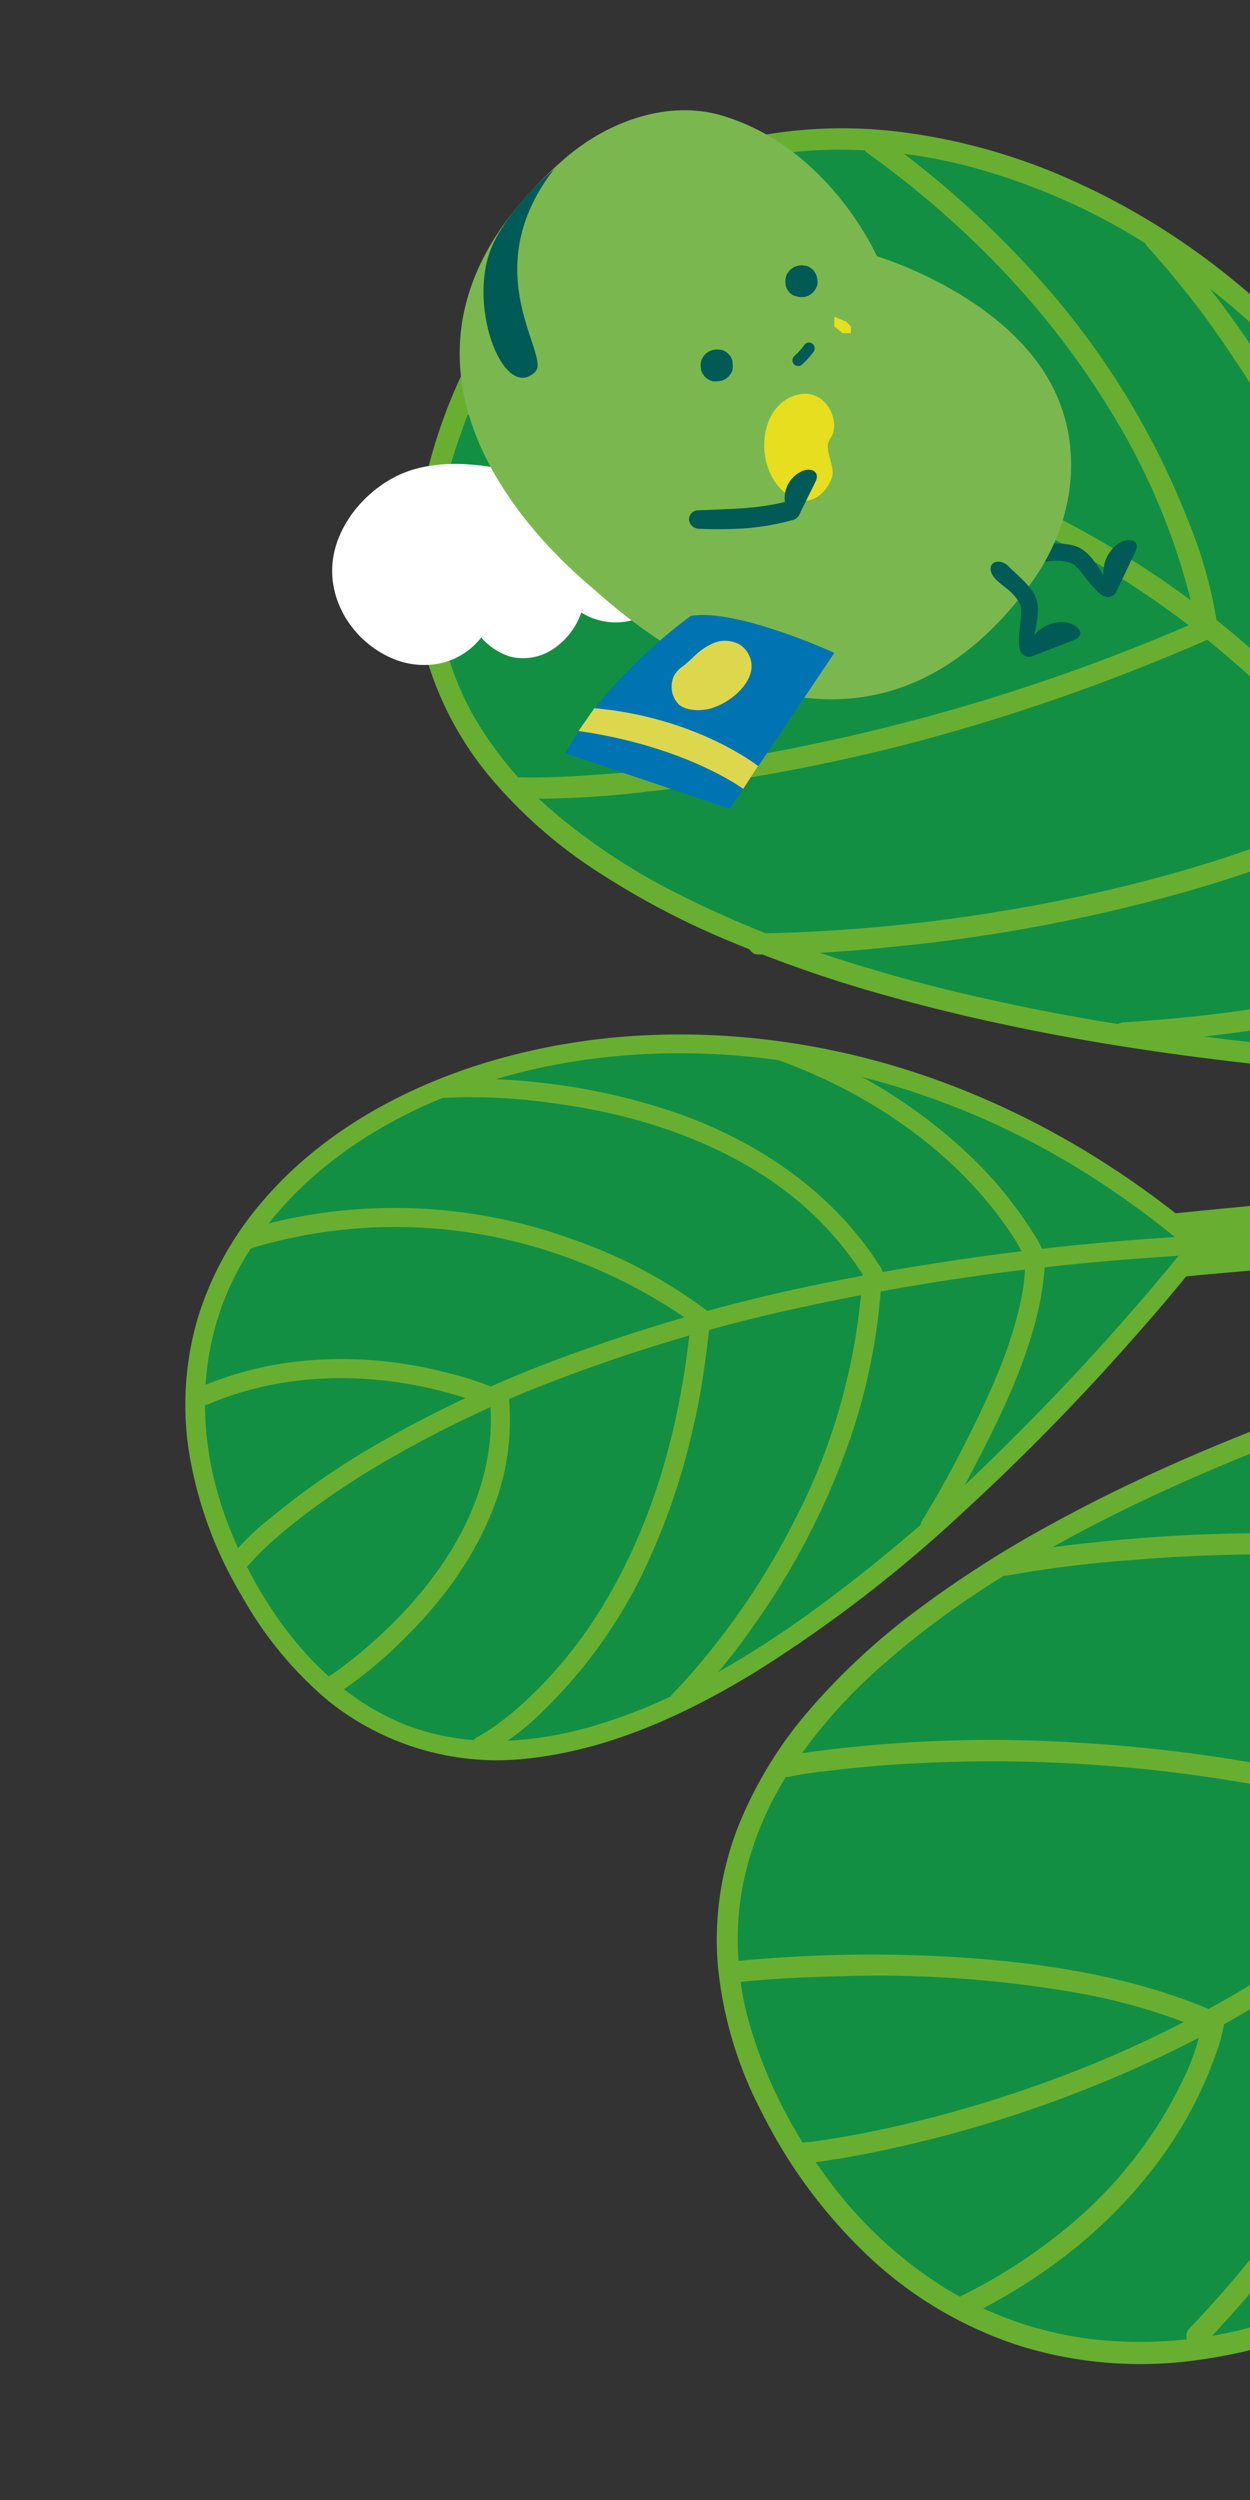 <svg id="reaf_02" xmlns="http://www.w3.org/2000/svg" xmlns:xlink="http://www.w3.org/1999/xlink" viewBox="0 0 200 400"><rect x="0" y="0" width="200" height="400" fill="#333333" stroke="none"/><defs><style>.cls-1{fill:none;}.cls-2{clip-path:url(#clip-path);}.cls-3{fill:#68af31;}.cls-4{fill:#128f43;}.cls-5{fill:#fff;}.cls-6{fill:#005a55;}.cls-7{fill:#7ab84f;}.cls-8{fill:#e6de1e;}.cls-9{fill:#0074b2;}.cls-10{fill:#ddd74e;}</style><clipPath id="clip-path"><rect class="cls-1" width="200" height="400"/></clipPath></defs><g class="cls-2"><path class="cls-3" d="M539.89,241.78c-190.16-84.52-470.3-16.84-470.53-23.26-.53-15.17,320.12-64.86,479.95,6.85Z"/><path class="cls-4" d="M242.6,171.28C259.6,39,110.45-26.91,73.61,64.94,31.3,170.44,242.6,171.28,242.6,171.28Z"/><path class="cls-3" d="M244.3,171.28a156.26,156.26,0,0,0,.07-40.19A139.24,139.24,0,0,0,235.07,96,132.21,132.21,0,0,0,218.4,66.73a126.55,126.55,0,0,0-22-22.66,114.27,114.27,0,0,0-25.3-15.41,96.21,96.21,0,0,0-26.81-7.52,74.6,74.6,0,0,0-25.8,1.18A62.25,62.25,0,0,0,95.56,32.78,67.63,67.63,0,0,0,77.39,53.29,83.06,83.06,0,0,0,67.25,80.77a55.54,55.54,0,0,0,.81,23.9,53,53,0,0,0,10.18,19.46,77.1,77.1,0,0,0,17.2,15.23A130.89,130.89,0,0,0,117.72,151a209.17,209.17,0,0,0,25.07,8.56c8.59,2.39,17.29,4.34,26,6,8.35,1.56,16.76,2.84,25.19,3.89q10.85,1.36,21.76,2.21c5.49.43,11,.78,16.49,1,3,.13,6.1.23,9.15.28h1.18a1.7,1.7,0,0,0,0-3.4c-1.59,0-3.17-.05-4.76-.09q-6.43-.19-12.87-.58-9.51-.57-19-1.51c-7.82-.78-15.34-1.71-23-2.87-8.52-1.29-17-2.85-25.41-4.74a263.06,263.06,0,0,1-25.45-7,166.71,166.71,0,0,1-23.38-9.62,100.72,100.72,0,0,1-19.61-12.79A58.63,58.63,0,0,1,75.5,114.07a47.31,47.31,0,0,1-5.72-20.19,64.47,64.47,0,0,1,4.14-25A74.92,74.92,0,0,1,88,44.27a59.19,59.19,0,0,1,20-14.86A63.87,63.87,0,0,1,131.54,24a81.23,81.23,0,0,1,25.66,3.23,102.62,102.62,0,0,1,25.48,11.34,118.21,118.21,0,0,1,23.18,18.7,126.29,126.29,0,0,1,19,25.45,131.94,131.94,0,0,1,12.83,31.69,143.18,143.18,0,0,1,4.56,37,164.62,164.62,0,0,1-1.34,19.85,1.7,1.7,0,0,0,1.7,1.7A1.74,1.74,0,0,0,244.3,171.28Z"/><path class="cls-4" d="M242.27,169.36C198.9,52.87,73.65,64.69,73.65,64.69"/><path class="cls-3" d="M243.91,168.91A175.44,175.44,0,0,0,229,138.13a153.09,153.09,0,0,0-18.57-24.36,148.39,148.39,0,0,0-20.9-18.45,155.67,155.67,0,0,0-22.11-13.43,173.6,173.6,0,0,0-22.27-9.2A187.64,187.64,0,0,0,124.07,67c-6.29-1.32-12.64-2.32-19-3q-7.69-.87-15.42-1.15c-3.59-.13-7.18-.16-10.76-.05-1.67.05-3.36.1-5,.25l-.21,0c-2.16.21-2.19,3.61,0,3.4a117.31,117.31,0,0,1,12.72-.31A194.81,194.81,0,0,1,118,69.23,181.09,181.09,0,0,1,160,82.1a151.42,151.42,0,0,1,42.79,28.71,155.9,155.9,0,0,1,34.74,51.13c1.11,2.6,2.15,5.23,3.14,7.87.75,2,4,1.16,3.28-.9Z"/><path class="cls-3" d="M94.12,37.35a86.17,86.17,0,0,1,33.49,17.5A76.56,76.56,0,0,1,142.9,72.4,35.81,35.81,0,0,1,145,76l.61-2.32C134.37,81.43,121,85.64,107.84,88.57a220.36,220.36,0,0,1-32.65,4.65c-2.14.15-4.28.29-6.43.34s-2.19,3.45,0,3.4c6.31-.14,12.63-.77,18.89-1.54,13.15-1.61,26.29-4.14,38.8-8.57a88.19,88.19,0,0,0,20.83-10.22,1.75,1.75,0,0,0,.61-2.32,56.76,56.76,0,0,0-7.19-10.83,85.32,85.32,0,0,0-23.65-20.27,92.06,92.06,0,0,0-22-9.14,1.7,1.7,0,0,0-.91,3.28Z"/><path class="cls-3" d="M138.82,24.51c15.32,11,28.8,24.77,38.66,40.92a106.77,106.77,0,0,1,12.88,30c.34,1.34.64,2.7.88,4.07l.18,1.12c.09.55,0-.46,0,0l.84-1.47a314.8,314.8,0,0,1-63.64,20.21,244.27,244.27,0,0,1-38.85,4.93c-2.17.08-4.34.16-6.51.09s-2.19,3.34,0,3.4a148.18,148.18,0,0,0,20.19-1.11,292.33,292.33,0,0,0,52.15-10.52A327.55,327.55,0,0,0,194,102a1.64,1.64,0,0,0,.84-1.47,72.17,72.17,0,0,0-4.65-17A127.83,127.83,0,0,0,166.9,45.34a155.33,155.33,0,0,0-26.36-23.76c-1.78-1.29-3.48,1.66-1.72,2.93Z"/><path class="cls-3" d="M219.45,127.74c-16.58,8.17-34.5,13.43-52.62,16.88a270,270,0,0,1-38.34,4.51c-2.37.11-4.75.2-7.13.19-2.19,0-2.19,3.38,0,3.4a200.11,200.11,0,0,0,21.2-1.21,263.52,263.52,0,0,0,48.16-9.12,188.43,188.43,0,0,0,30.45-11.72c2-1,.24-3.9-1.72-2.93Z"/><path class="cls-3" d="M222.32,129.33c2.75-17.46-1.71-35-9-50.86a170.42,170.42,0,0,0-22-35.13c-1.71-2.14-3.45-4.27-5.32-6.28-1.49-1.61-3.89.8-2.4,2.41a145.41,145.41,0,0,1,13.76,17.8c8.77,13,16.16,27.29,19.93,42.6A72.54,72.54,0,0,1,219,128.42a1.76,1.76,0,0,0,1.18,2.1,1.73,1.73,0,0,0,2.1-1.19Z"/><path class="cls-3" d="M223.6,81.5c5.82,10.48,8.12,22.83,9.45,34.62a222.93,222.93,0,0,1,1.23,30.57c-.05,2-.11,4-.24,6l.84-1.47a40.74,40.74,0,0,1-10.94,5.1,117,117,0,0,1-13.91,3.5,233.06,233.06,0,0,1-25,3.37c-1.74.14-3.48.28-5.23.38-2.17.11-2.19,3.52,0,3.4,5.81-.31,11.61-.93,17.37-1.68,10.38-1.35,21-3.06,30.83-6.82a43.72,43.72,0,0,0,6.34-2.91c1.28-.72,2.94-1.46,3.07-3.06.17-2,.19-4.06.24-6.08a226.24,226.24,0,0,0-1.08-28.87c-1.22-11.66-3.33-23.54-8.28-34.25-.56-1.19-1.16-2.37-1.8-3.52-1.06-1.92-4-.21-2.93,1.71Z"/><path class="cls-4" d="M274,208.71c41.15,126.86-93.24,219.21-146.42,135.75C66.51,248.6,274,208.71,274,208.71Z"/><path class="cls-3" d="M272.37,209.17A153.89,153.89,0,0,1,279.85,249a135.32,135.32,0,0,1-3,36.07,128.89,128.89,0,0,1-11.46,31.57,122.4,122.4,0,0,1-17.86,25.71,109.58,109.58,0,0,1-22.29,18.91,89,89,0,0,1-24.86,11.05,68.61,68.61,0,0,1-25.32,2,58.73,58.73,0,0,1-23.5-8,68.18,68.18,0,0,1-20.17-19.14,74.87,74.87,0,0,1-11.72-24.23A48.1,48.1,0,0,1,118.07,312a46.31,46.31,0,0,1,.76-10.24,52,52,0,0,1,7.92-19,83.18,83.18,0,0,1,14.69-16.56,140.73,140.73,0,0,1,19.62-14.34,228.27,228.27,0,0,1,22.66-12.16c7.72-3.64,15.54-6.89,23.53-9.91Q218.5,225.56,230,222q9.91-3.1,19.94-5.79,7.5-2,15.07-3.76c2.8-.65,5.6-1.28,8.41-1.85l1.08-.22c2.15-.41,1.24-3.69-.9-3.28-1.54.3-3.06.63-4.59,1q-6.24,1.36-12.42,2.92-9.18,2.3-18.25,4.94-11.13,3.26-22.07,7.05-12.19,4.25-24.09,9.29c-8.07,3.44-16,7.2-23.69,11.42a176.31,176.31,0,0,0-21.51,13.71,107.26,107.26,0,0,0-17.52,16.21,66,66,0,0,0-11.48,18.93,49.91,49.91,0,0,0-3.18,21.23,63.29,63.29,0,0,0,7,24,82,82,0,0,0,18,24,63.82,63.82,0,0,0,23.37,13.53,65.06,65.06,0,0,0,25.68,2.61,82.83,82.83,0,0,0,26.3-7.2,103.43,103.43,0,0,0,24.44-15.75,121,121,0,0,0,20.8-23.24A129.7,129.7,0,0,0,275.5,302,135.09,135.09,0,0,0,283,267.15a146.29,146.29,0,0,0-2.2-39,165,165,0,0,0-5.12-19.93C275,206.19,271.69,207.08,272.37,209.17Z"/><path class="cls-4" d="M274,210.67c-21.09,122.49-146.37,134-146.37,134"/><path class="cls-3" d="M272.4,210.21a174.26,174.26,0,0,1-8.86,32.6A148.94,148.94,0,0,1,250,269.63a143.57,143.57,0,0,1-16.8,21.48A152.11,152.11,0,0,1,214.24,308a169.54,169.54,0,0,1-19.82,12.85,188,188,0,0,1-19.16,9.23c-5.81,2.39-11.74,4.51-17.74,6.35q-7.26,2.22-14.67,3.89c-3.47.78-7,1.46-10.48,2l-1.8.27-.75.11h.08l-.36,0-1.66.19-.21,0c-2.16.2-2.18,3.61,0,3.41,1.26-.12,2.52-.3,3.78-.48,3.11-.45,6.22-1,9.3-1.65,4.68-1,9.31-2.11,13.91-3.42,5.82-1.66,11.58-3.58,17.23-5.76a194.11,194.11,0,0,0,19.59-8.78,174.32,174.32,0,0,0,20-12.11A160.37,160.37,0,0,0,231.17,298a148.76,148.76,0,0,0,32.49-46.64A167.67,167.67,0,0,0,274,219.83c.65-2.89,1.21-5.79,1.72-8.71.37-2.14-2.91-3.06-3.28-.91Z"/><path class="cls-3" d="M154.45,370.78c11.35-5.52,21.75-13.23,29.55-23.2a65.05,65.05,0,0,0,10.81-19.71,27.73,27.73,0,0,0,1-3.8,1.75,1.75,0,0,0-.78-1.92c-12.44-5.53-26.1-7.83-39.6-8.84a221.88,221.88,0,0,0-32.1,0c-2.05.15-4.11.31-6.15.55a1.75,1.75,0,0,0-1.7,1.7,1.7,1.7,0,0,0,1.7,1.7c5.73-.68,11.54-.93,17.3-1.06a185,185,0,0,1,37.24,2.55,95.07,95.07,0,0,1,21.59,6.34l-.78-1.92A40.61,40.61,0,0,1,189,333.35a69.55,69.55,0,0,1-17.2,22.15,86.66,86.66,0,0,1-19,12.34c-2,1-.24,3.89,1.72,2.94Z"/><path class="cls-3" d="M192.74,375c13.09-13.76,24.31-29.49,31.79-47a109.35,109.35,0,0,0,8.59-31.26,40.36,40.36,0,0,0,.32-5.38,1.76,1.76,0,0,0-1.25-1.64,248,248,0,0,0-61.66-11A217,217,0,0,0,132.14,280c-2.27.29-4.56.59-6.81,1s-1.24,3.71.9,3.28c1.69-.35,3.41-.59,5.12-.83l.34,0,.61-.08,1.56-.19c1.09-.13,2.18-.25,3.28-.35,2.75-.28,5.52-.49,8.28-.64a238,238,0,0,1,49.47,2.38,245.36,245.36,0,0,1,36.4,8.43L230,291.34a38.31,38.31,0,0,1-.2,4.15c-.07.75-.14,1.5-.24,2.25s-.15,1.24-.32,2.33c-.34,2.22-.78,4.42-1.28,6.61a127.4,127.4,0,0,1-16.39,38.65,169.75,169.75,0,0,1-21.27,27.23c-1.51,1.59.89,4,2.4,2.41Z"/><path class="cls-3" d="M260.34,252.55c-17.86-5-36.47-7.06-55-7.23a264,264,0,0,0-38,2.39c-2.32.31-4.64.64-6.93,1.08s-1.24,3.7.9,3.28a181.79,181.79,0,0,1,19.58-2.44,255.33,255.33,0,0,1,47,.32,189.56,189.56,0,0,1,31.53,5.88,1.7,1.7,0,0,0,.91-3.28Z"/><path class="cls-4" d="M191.87,199.23c-80.82-69.36-193.82-15.43-151.52,56C87.34,334.53,191.87,199.23,191.87,199.23Z"/><path class="cls-3" d="M193,198.15c-16.54-14.15-36.16-24.69-57.44-29.57-17.83-4.08-36.72-4.26-54.45.48C66.27,173,51.84,180.57,41.84,192.4a52.13,52.13,0,0,0-10.11,18.21A49.3,49.3,0,0,0,30.19,232a65.07,65.07,0,0,0,8.53,23.4,60.59,60.59,0,0,0,13.65,16.61,43.18,43.18,0,0,0,32.92,9.25c12.77-1.55,24.76-7.13,35.64-13.78a219.29,219.29,0,0,0,33.29-25.64A361.15,361.15,0,0,0,179.68,216c4.37-4.88,8.64-9.85,12.7-15l.57-.72a1.6,1.6,0,0,0,0-2.16,1.54,1.54,0,0,0-2.16,0c-2.72,3.52-5.6,6.92-8.5,10.29q-10.59,12.28-22.18,23.66a260.67,260.67,0,0,1-30.73,26.16c-10.48,7.47-21.87,14.22-34.28,17.88-10.66,3.15-22.27,3.72-32.47-1.12-12.62-6-21.47-18.76-26.3-31.53-5-13.35-5-28,2-40.7s19.14-21.59,32.25-27c15.9-6.55,33.49-8.4,50.52-6.57a126.29,126.29,0,0,1,56.44,21,142,142,0,0,1,13.24,10.07C192.27,201.58,194.44,199.43,193,198.15Z"/><path class="cls-4" d="M191.87,199.23C75.25,205.92,38.72,249.31,38.72,249.31"/><path class="cls-3" d="M191.87,197.71a414.06,414.06,0,0,0-59.76,7.55,280.73,280.73,0,0,0-43.3,12.38A192.87,192.87,0,0,0,59.93,231.3a121.3,121.3,0,0,0-16.51,11.47,39.92,39.92,0,0,0-5.72,5.38l-.06.08c-1.26,1.49.89,3.66,2.16,2.16A40,40,0,0,1,44.28,246c2-1.78,3.78-3.15,5.72-4.58,2.84-2.09,5.77-4.05,8.76-5.9a178.87,178.87,0,0,1,26.82-13.38,267.13,267.13,0,0,1,41-12.61,388.62,388.62,0,0,1,57-8.26c2.77-.21,5.53-.39,8.3-.55,1.95-.11,2-3.17,0-3Z"/><path class="cls-3" d="M33.18,224.74c13.58-5.85,29.31-5.3,43.11-.45.79.28,1.57.58,2.35.89.18.08.38.16.06,0,0,0,.19.12.24.11s.18.08.23.1l-.76-1.32c1.47,16.84-9.64,31.58-22.2,41.54-.88.69-2.08,1.62-3.26,2.39-1.63,1.07-.11,3.71,1.55,2.63a66.82,66.82,0,0,0,9.9-8.18c6.26-6.11,11.64-13.36,14.71-21.61a38.51,38.51,0,0,0,2.35-16.77,1.55,1.55,0,0,0-.75-1.32,54.85,54.85,0,0,0-9.91-3.29,66,66,0,0,0-23.29-1.62,56.33,56.33,0,0,0-15.87,4.25c-1.8.77-.25,3.4,1.54,2.63Z"/><path class="cls-3" d="M40.32,199.68a79.87,79.87,0,0,1,41.76-1.11,84.24,84.24,0,0,1,25,10.61c1.06.67,2.09,1.37,3.11,2.1.28.2.56.42.84.63-.15-.12-.24-.2,0,0l-.45-1.08c-1.47,15.84-5.53,31.7-13.74,45.44a72.41,72.41,0,0,1-9.29,12.45q-2,2.14-4.17,4.09c-.62.55-1.26,1.09-1.9,1.61l-.78.62c-.14.11.14-.1-.19.15l-.44.33a27.29,27.29,0,0,1-3.7,2.41c-1.74.9-.2,3.54,1.54,2.64a41,41,0,0,0,9.17-7,78.52,78.52,0,0,0,17-24.56,106.82,106.82,0,0,0,6.83-20.6c1-4.18,1.66-8.41,2.19-12.67.15-1.12.27-2.24.39-3.37.09-.89.35-1.86-.31-2.59a5.59,5.59,0,0,0-.61-.48,78.67,78.67,0,0,0-20.93-11A83.36,83.36,0,0,0,46.23,195c-2.26.48-4.5,1.06-6.72,1.72-1.88.56-1.08,3.51.81,3Z"/><path class="cls-3" d="M138,204a98.24,98.24,0,0,1-11.14,39.79,118.93,118.93,0,0,1-15.67,23.31c-1.12,1.31-2.27,2.61-3.5,3.82-1.41,1.37.75,3.53,2.16,2.16A93.43,93.43,0,0,0,120,260.91a117.47,117.47,0,0,0,16.53-32.22A95.44,95.44,0,0,0,141.08,204c.1-2-3-2-3.05,0Z"/><path class="cls-3" d="M140.93,202.83c-7.55-12-19.49-20.14-32.75-24.78A102.44,102.44,0,0,0,77,172.61c-2.1-.05-4.22-.08-6.31.07s-2,3.18,0,3a89.41,89.41,0,0,1,17.3.77c11.85,1.49,23.73,5,33.86,11.45a52.94,52.94,0,0,1,16.45,16.42c1,1.67,3.69.13,2.64-1.54Z"/><path class="cls-3" d="M124.93,169.76c14.74,5.4,28.7,15,37.3,28.31.65,1,1.18,2.12,1.83,3.13,0,0,.07.2.1.21-.38-.1-.12-.95-.15-.13,0,.4,0,.81,0,1.21a26.58,26.58,0,0,1-.51,4.79c-1.5,7.77-4.86,15.2-8.37,22.24-2.34,4.69-4.83,9.32-7.59,13.77-1,1.68,1.6,3.21,2.64,1.55,2.37-3.83,4.53-7.8,6.58-11.8,3.78-7.35,7.37-15,9.29-23.12a40.15,40.15,0,0,0,.92-5.46,10.75,10.75,0,0,0-.2-4.59,18.4,18.4,0,0,0-1.33-2.37,64.55,64.55,0,0,0-11-13.29,83.62,83.62,0,0,0-28.75-17.39c-1.85-.68-2.64,2.27-.81,2.94Z"/></g><path class="cls-5" d="M53.19,90.26c.54-6.9,6.55-13.32,13.07-15.17,7-2,14.58-.15,21.46,1.69,9,2.41,18.18,5.53,27.63,5.54,1.91,0,2.49,2.58,1.17,3.27l-.08.15c-3.6,5.2-8.32,11.3-14.63,13.3A10.38,10.38,0,0,1,93,98a11.47,11.47,0,0,1-4.57,5.89,8.56,8.56,0,0,1-7,1.11A10.29,10.29,0,0,1,77,102,11.55,11.55,0,0,1,71,106a12.77,12.77,0,0,1-8.64-.84C56.7,102.57,52.69,96.6,53.19,90.26Z"/><path class="cls-5" d="M109,74.4a11.68,11.68,0,0,1-4-7.24,5.52,5.52,0,0,1-5.73.14c-3.13-1.87-3.87-5.75-3.94-9.53C91.15,58.06,88,54,86.69,49.2c-1.57-5.72-1.26-13,2-17.74A9.34,9.34,0,0,1,102.4,29.6c5,4,7.67,11.3,10.13,17.57C115.94,55.89,119,65.06,124,72.74a1.68,1.68,0,0,1-1,2.6,1.4,1.4,0,0,1-.37.17C118.3,76.68,113,77.49,109,74.4Z"/><path class="cls-6" d="M165.91,87c1.7,0,4.84-.29,6.66.58s2.91,2.8,4,4.5a5.57,5.57,0,0,1,2.63-5.26c1.69-.89,3.28-.28,2.46,1.44l-3.05,6.42a1.49,1.49,0,0,1-2,.7c-1.8-.89-3.88-4.75-5.15-5.24-2.78-1.07-5.14.36-6.88-.47S164,87,165.91,87Z"/><path class="cls-7" d="M164.75,93.62C171.86,84,173,72.85,169.38,64c-6.57-16.33-29.08-23-29.08-23s-7.56-17.32-24.68-22.48c-8.53-2.58-18.19.76-25.14,6.75C58.65,52.72,78.54,80.38,94.69,94,98.52,97.25,135.67,132.8,164.75,93.62Z"/><path class="cls-6" d="M114.74,58.11a.8.8,0,0,0,.24.13l-.36-.14a1.43,1.43,0,0,0,.28.07l-.37-.05a1,1,0,0,0,.25,0l-.37.05a.9.9,0,0,0,.27-.07l-.35.15a2,2,0,0,0,.25-.14l-.32.24a1.45,1.45,0,0,0,.22-.21l-.24.31a1.1,1.1,0,0,0,.15-.26l-.15.36a.89.89,0,0,0,.07-.28l0,.37a1,1,0,0,0,0-.25l0,.37a.9.9,0,0,0-.07-.27l.15.35a2,2,0,0,0-.14-.25l.24.32a1.45,1.45,0,0,0-.21-.22l.31.25a1.28,1.28,0,0,0-.25-.15l.35.14a1.28,1.28,0,0,0-.28-.07l.38,0h-.26l.37,0a.9.9,0,0,0-.27.07l.35-.14a1.19,1.19,0,0,0-.25.13l.32-.24a1.39,1.39,0,0,0-.21.21l.24-.31a1.1,1.1,0,0,0-.15.26l.14-.36a1.28,1.28,0,0,0-.07.28l0-.37a1,1,0,0,0,0,.25l0-.37a1.34,1.34,0,0,0,.07.27l-.14-.35a.89.89,0,0,0,.14.25l-.24-.32a2.09,2.09,0,0,0,.2.22l-.31-.25,0,0a1.14,1.14,0,0,1,.44.4,1.11,1.11,0,0,1,.26.52,1.51,1.51,0,0,1-.15,1.1,1.48,1.48,0,0,1-.91.7l-.38.05a1.57,1.57,0,0,1-.73-.2,4.58,4.58,0,0,1-.43-.34,2.09,2.09,0,0,1-.23-.29,2.6,2.6,0,0,1-.42-.81.94.94,0,0,1,0-.16,5.15,5.15,0,0,1-.07-.53c0-.06,0-.12,0-.18a3.23,3.23,0,0,1,.08-.53,2.37,2.37,0,0,1,.3-.67,2.34,2.34,0,0,1,.47-.57,3.54,3.54,0,0,1,.44-.32,3.31,3.31,0,0,1,.33-.15,3.22,3.22,0,0,1,.87-.19h.18a3.35,3.35,0,0,1,.53.07l.16,0a2.39,2.39,0,0,1,1,.56l.14.14a2.31,2.31,0,0,1,.42.6,4.14,4.14,0,0,1,.19.49,2,2,0,0,1,0,.35,2.67,2.67,0,0,1,0,.89c0,.06,0,.12,0,.17a4.46,4.46,0,0,1-.22.5.86.86,0,0,1-.1.16,4.7,4.7,0,0,1-.35.43,3.25,3.25,0,0,1-.47.36.56.56,0,0,1-.17.09,2.54,2.54,0,0,1-.52.2,5.21,5.21,0,0,1-.55.08h-.2A2.7,2.7,0,0,1,114,61a3.22,3.22,0,0,1-.51-.21l-.2-.11a1.11,1.11,0,0,1-.43-.4,1.15,1.15,0,0,1-.27-.51,1.58,1.58,0,0,1,.15-1.11,1.54,1.54,0,0,1,.92-.7A1.45,1.45,0,0,1,114.74,58.11Z"/><path class="cls-6" d="M128.29,44.68a1,1,0,0,0,.23.13l-.35-.15a1.29,1.29,0,0,0,.28.08l-.38-.05a1.13,1.13,0,0,0,.26,0l-.37.05.27-.07-.35.14a.89.89,0,0,0,.25-.14l-.32.24a1.34,1.34,0,0,0,.21-.2l-.24.31a1.35,1.35,0,0,0,.15-.26l-.14.36a1.64,1.64,0,0,0,.07-.28l0,.37a1.13,1.13,0,0,0,0-.26l0,.38a1.28,1.28,0,0,0-.07-.28l.14.36a.89.89,0,0,0-.14-.25l.24.31a1,1,0,0,0-.2-.21l.31.24a1.1,1.1,0,0,0-.26-.15l.36.15a1,1,0,0,0-.28-.07l.37,0h-.25l.37,0-.27.06.35-.14a1.23,1.23,0,0,0-.25.14l.32-.24a1.45,1.45,0,0,0-.22.21l.25-.32a1,1,0,0,0-.16.26l.15-.35a.89.89,0,0,0-.07.28l0-.38a1.13,1.13,0,0,0,0,.26l0-.38a.89.89,0,0,0,.07.28l-.15-.36a2.15,2.15,0,0,0,.14.26l-.24-.32a1,1,0,0,0,.21.21l-.31-.24,0,0a1,1,0,0,1,.43.4,1.1,1.1,0,0,1,.27.51,1.49,1.49,0,0,1-1.07,1.81l-.37,0a1.53,1.53,0,0,1-.73-.19,5,5,0,0,1-.43-.34,3.5,3.5,0,0,1-.24-.3,2.53,2.53,0,0,1-.41-.8,1.09,1.09,0,0,1,0-.17,4.52,4.52,0,0,1-.06-.53,1,1,0,0,1,0-.17,3.23,3.23,0,0,1,.08-.53,2.54,2.54,0,0,1,.29-.68,2.59,2.59,0,0,1,.48-.56,3.54,3.54,0,0,1,.44-.32,3.31,3.31,0,0,1,.33-.15,2.56,2.56,0,0,1,.87-.19h.17a3.08,3.08,0,0,1,.53.08l.17,0a2.81,2.81,0,0,1,.5.22,3,3,0,0,1,.45.34.86.86,0,0,1,.14.13,2.66,2.66,0,0,1,.41.6,3.3,3.3,0,0,1,.19.49c0,.12,0,.24.06.36a2.68,2.68,0,0,1,0,.89,1.09,1.09,0,0,1-.05.17,3.11,3.11,0,0,1-.21.5l-.1.15a3.75,3.75,0,0,1-.35.44,4.17,4.17,0,0,1-.47.36l-.18.09a4,4,0,0,1-.52.2,3.19,3.19,0,0,1-.54.07h-.2a3.6,3.6,0,0,1-.56-.08,3.33,3.33,0,0,1-.52-.21,1.18,1.18,0,0,1-.19-.11,1.21,1.21,0,0,1-.44-.4,1.11,1.11,0,0,1-.26-.52,1.51,1.51,0,0,1,.15-1.1,1.48,1.48,0,0,1,.91-.7A1.43,1.43,0,0,1,128.29,44.68Z"/><path class="cls-6" d="M88.7,27c-12.85,16.53-.45,29.9-3.06,32.48-5.14,5.1-11.34-11.3-6.58-20.8C82.31,32.22,88.7,27,88.7,27Z"/><path class="cls-8" d="M128,63.07c4.27-.77,6.69,4.57,4.84,7.11-1.24,1.7.87,4.21.26,6.22-.68,2.24-3.83,5.89-7.94,2.06C120.49,74.07,121.52,64.25,128,63.07Z"/><path class="cls-6" d="M127.85,75.63a4.71,4.71,0,0,0-2.26,4.69,40.51,40.51,0,0,1-6.77,1c-1.84.13-4,.21-7.21.33a1.45,1.45,0,0,0-1.36,1.59,1.62,1.62,0,0,0,1.59,1.36,64.11,64.11,0,0,0,7.88-.11,41.18,41.18,0,0,0,6.93-1.23,1.75,1.75,0,0,0,1.22-.85c1-2.12,1.6-3.26,2.63-5.38C131.32,75.3,129.46,74.6,127.85,75.63Z"/><path class="cls-6" d="M128.36,58.28a11.28,11.28,0,0,0,1.87-2.09.92.92,0,0,0,.09-.71,1,1,0,0,0-.42-.55.93.93,0,0,0-.71-.09,1.05,1.05,0,0,0-.55.42l-.28.39.14-.19A10.89,10.89,0,0,1,127.06,57a.91.91,0,0,0-.27.65.92.92,0,0,0,.92.92,1,1,0,0,0,.65-.27Z"/><path class="cls-6" d="M161.37,90.62c1.19,1.22,3.67,3.16,4.37,5s.14,4-.24,6a5.55,5.55,0,0,1,5.55-1.94c1.83.53,2.55,2.07.76,2.74L165.15,105a1.5,1.5,0,0,1-1.9-.87c-.67-1.89.53-6.11,0-7.35-1.26-2.7-3.94-3.32-4.62-5.13S160,89.25,161.37,90.62Z"/><path class="cls-9" d="M116.75,129.4l-26.3-8.87c6.56-12.47,20.11-22,20.11-22,7.48-1.18,22.94,5.93,22.94,5.93Z"/><path class="cls-10" d="M113.39,112.22a5.63,5.63,0,0,1-2.91,0,2,2,0,0,1-1.21-.68,2.3,2.3,0,0,1-.34-1,2.86,2.86,0,0,1,.3-2.1,3.87,3.87,0,0,1,1-.84c1.15-.87,2.08-2,3.27-2.82a4.16,4.16,0,0,1,4.06-.67,2.81,2.81,0,0,1,1.3,3.59A9.06,9.06,0,0,1,113.39,112.22Z"/><path class="cls-10" d="M113.19,110.94a4.62,4.62,0,0,1-1.47.2,2.69,2.69,0,0,1-1.37-.29c-.29-.22-.25-1.36,0-1.63a7.82,7.82,0,0,1,1-.77c.44-.35.86-.75,1.27-1.14a9.82,9.82,0,0,1,2.34-1.8,3.3,3.3,0,0,1,1.14-.32,1.87,1.87,0,0,1,.51,0c.24,0-.2-.08.21,0,0,0,.4.19.23.09a1.59,1.59,0,0,1,.21.15s.18.16,0,0a1.71,1.71,0,0,1,.18.2c.25.31,0-.1.07.1s.23.52.18.34c0,.09,0,.18,0,.26s0,.41,0,.18a1.44,1.44,0,0,1-.26.89,7.11,7.11,0,0,1-.68,1c0,.06-.33.37-.23.27a5.51,5.51,0,0,1-.43.41,8.06,8.06,0,0,1-.93.73l-.19.13c-.31.21.21-.11-.1.06l-.45.25a8.08,8.08,0,0,1-.79.37l-.6.23c-.33.11.33-.09.08,0a1.33,1.33,0,0,0-1.07,1.48,1.3,1.3,0,0,0,1.48,1.08,10.63,10.63,0,0,0,3.37-1.63c1.77-1.25,3.67-3.44,3.32-5.76a4.12,4.12,0,0,0-1.9-2.91,4.79,4.79,0,0,0-4.18-.2,10.51,10.51,0,0,0-3.35,2.38c-.48.45-1,.9-1.49,1.3a4.31,4.31,0,0,0-1.46,1.57,4.1,4.1,0,0,0,.82,4.6c1.27,1,3.36,1,4.87.65a1.33,1.33,0,0,0,1.07-1.48A1.31,1.31,0,0,0,113.19,110.94Z"/><path class="cls-10" d="M118.91,126.22s-9.09-6.79-26.35-9.26l2.54-3.65c16.39,1.47,26.2,9.26,26.2,9.26Z"/><polygon class="cls-8" points="133.5 52.27 133.5 50.7 135.44 51.48 136.15 52.27 136.13 53.3 134.83 53.3 133.5 52.27"/></svg>